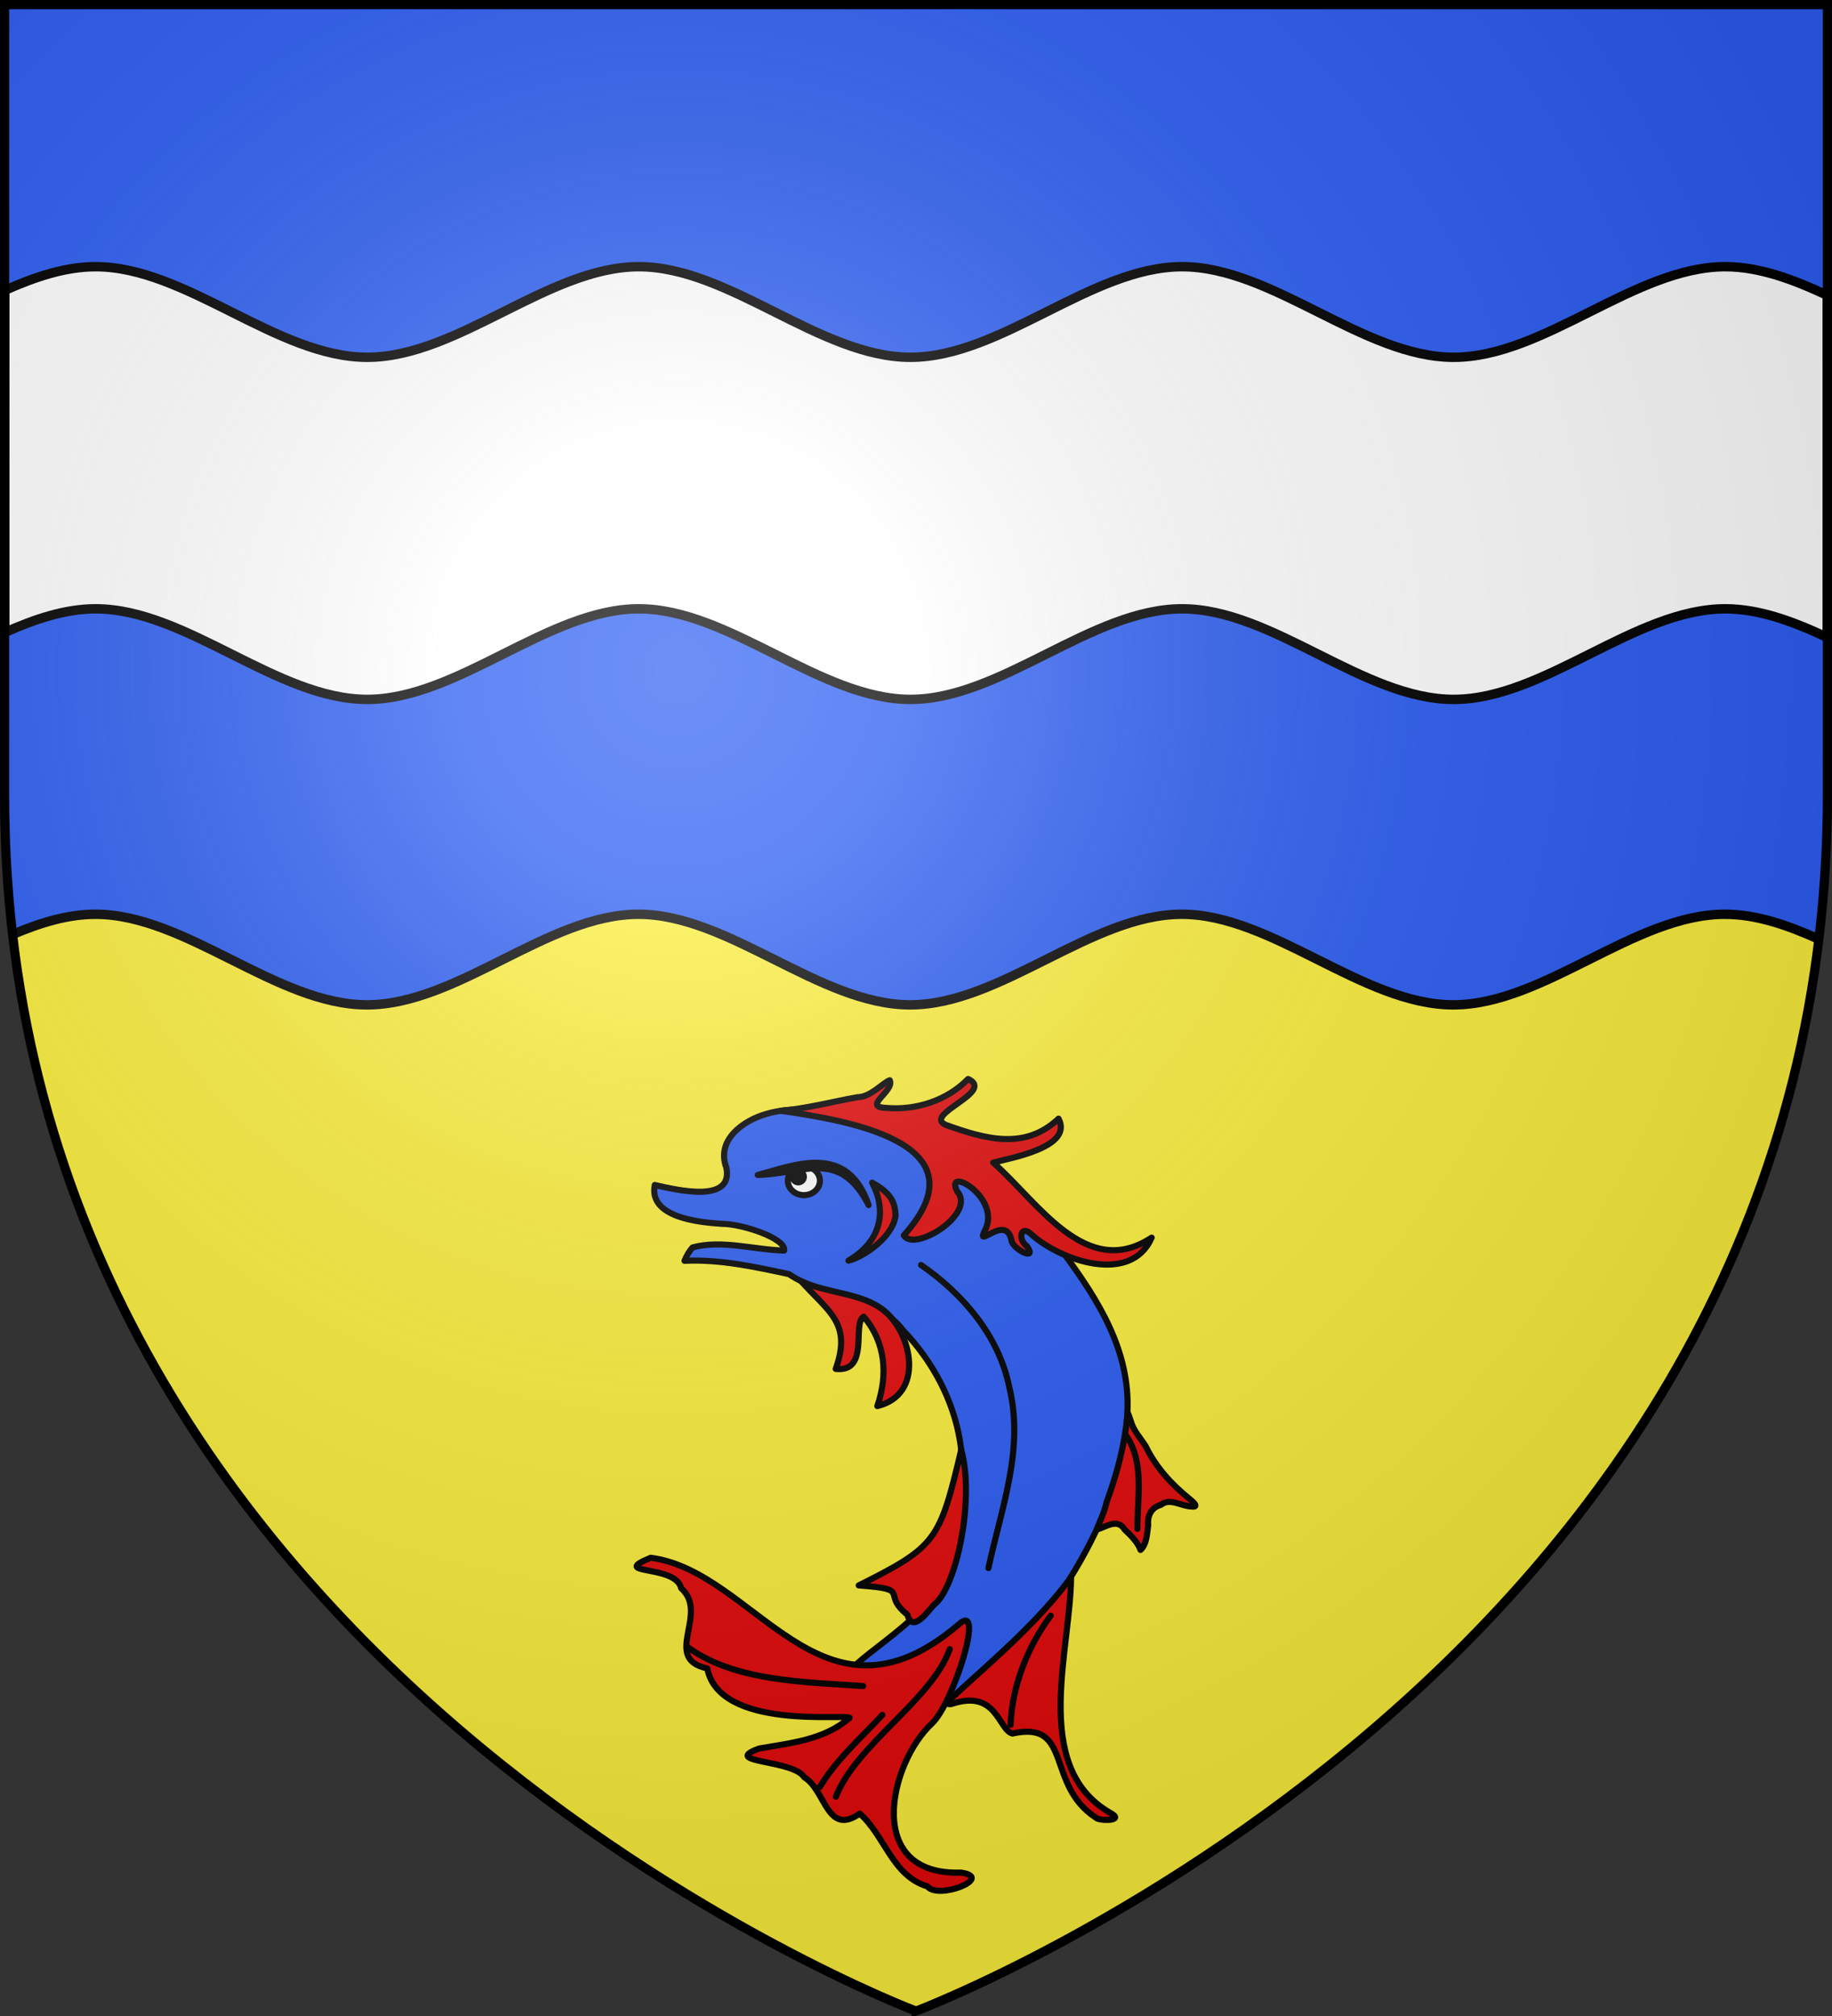 <svg height="660" width="600" xmlns="http://www.w3.org/2000/svg"><rect width="100%" height="100%" fill="#333333" stroke="none"/><radialGradient id="a" cx="221.445" cy="226.331" gradientTransform="matrix(1.353 0 0 1.349 -77.63 -85.747)" gradientUnits="userSpaceOnUse" r="300"><stop offset="0" stop-color="#fff" stop-opacity=".314"/><stop offset=".19" stop-color="#fff" stop-opacity=".251"/><stop offset=".6" stop-color="#6b6b6b" stop-opacity=".125"/><stop offset="1" stop-opacity=".125"/></radialGradient><path d="M300 658.5s298.5-112.32 298.5-397.772V2.176H1.5v258.552C1.5 546.18 300 658.5 300 658.5z" fill="#fcef3c" fill-rule="evenodd"/><path d="M1.5 2.188v258.53c0 15.578.913 30.663 2.594 45.22 9.058-3.846 18.098-6.625 27.156-6.625 29.648 0 59.29 29.656 88.938 29.656 29.648 0 59.289-29.656 88.937-29.656 29.648 0 59.32 29.656 88.969 29.656 29.648 0 59.29-29.656 88.937-29.656 29.648 0 59.29 29.656 88.938 29.656 29.648 0 59.29-29.656 88.937-29.656 10.264 0 20.55 3.539 30.813 8.187a393.403 393.403 0 0 0 2.781-46.781V2.188z" fill="#2b5df2"/><g stroke="#000" stroke-width="3.088"><path d="M31.32 87.313c-9.923 0-19.852 3.33-29.776 7.75v112c9.924-4.42 19.853-7.75 29.777-7.75 29.652 0 59.303 29.656 88.956 29.656 29.652 0 59.303-29.656 88.955-29.656s59.304 29.656 88.956 29.656 59.303-29.656 88.955-29.656 59.304 29.656 88.956 29.656 59.304-29.656 88.956-29.656c11.128 0 22.273 4.156 33.401 9.375v-112c-11.128-5.22-22.273-9.376-33.401-9.376-29.652 0-59.304 29.657-88.956 29.657s-59.304-29.656-88.956-29.656-59.303 29.656-88.955 29.656-59.304-29.656-88.956-29.656-59.303 29.656-88.955 29.656c-29.653 0-59.304-29.656-88.956-29.656z" fill="#fff"/><path d="M4.094 305.938c9.058-3.846 18.098-6.625 27.156-6.625 29.648 0 59.29 29.656 88.938 29.656 29.648 0 59.289-29.656 88.937-29.656 29.648 0 59.32 29.656 88.969 29.656 29.648 0 59.29-29.656 88.937-29.656 29.648 0 59.29 29.656 88.938 29.656 29.648 0 59.29-29.656 88.937-29.656 10.264 0 20.55 3.539 30.813 8.187" fill="none"/></g><g stroke="#000" stroke-linecap="round" stroke-linejoin="round" stroke-width="1.965"><path d="M407.08 431.94c-26.03-15.107-12.036-53.578-12.495-77.504-3.495 5.489-7.908 10.288-12.616 14.746-1.41 2.503-33.757 29.09-25.9 27.838 14.674-4.986 15.14 8.348 19.658 9.475 19.524-4.339 10.552 16.42 26.803 27.024.86 1.173 9.918 1.233 4.55-1.579z" fill="#e20909" transform="matrix(1.018 0 0 1.018 -50.908 153.713)"/><path d="M270.23 254.47c11.367-.54 22.571 1.932 33.617 4.286 11.442 7.836 27.972 6.446 36.864 18.267 13.083 13.668 21.108 32.975 18.316 52.036-1.22 10.036-4.048 19.833-7.1 29.41-3.224 11.347-32.963 27.564-27.273 28.558 24.17-2.26 47.875-24.278 24.905 10.81-2.341 4.074-5.725 9.78-.204 3.632 14.997-14.5 31.816-27.464 44.449-44.173 10.344-16.343 17.962-34.765 18.93-54.26.871-19.733-9.358-35.877-20.537-51.046-18.35-20.589-66.184-53.388-95.61-44.765-7.479 2.11-16.256 8.404-12.903 17.257 2.357 11.654-15.951 7.218-23.017 5.603-2.05 10.405 14.04 12.023 21.655 12.498 6.514.004 20.695 4.722 19.956 8.595-9.716-.256-20.062-3.56-29.432-1.007-1.162 1.237-1.97 2.754-2.616 4.299z" fill="#2b5df2" transform="matrix(1.018 0 0 1.018 -50.908 153.713)"/><path d="M359.2 451.22c-31.519 1.037-23.031-35.282-9.39-47.939 6.874-6.378 17.494-40.053 8.533-31.804-44.004 37.556-65.258-17.188-98.992-21.51-13.748 5.662 8.025 1.996 9.8 9.791 9.24 8.202-6.397 22.62 8.392 25.795 3.916 19.96 44.55 14.583 45.806 15.87-8.12 7.144-18.952 8.102-29.104 9.893-12.744 4.647 10.997 3.499 14.5 9.242 6.987 4.182 7.24 19.114 17.849 11.692 8.047 6.992 10.446 20.019 21.772 23.404 3.491 4.464 21.722-2.841 10.834-4.434zm73.4-120.27c-5.743-4.62-10.808-10.209-14.026-16.888-1.675-2.626-3.886-4.921-4.747-8.007-.573-1.463-1.185-4.264-1.182-1.177-.912 9.26-3.422 18.514-6.648 27.273-.657 3.166-2.114 5.972-3.137 8.774 3.054-.893 6.673-3.797 8.99.004 2.053 1.912 4.25 4.154 5.082 6.527 2.064-1.88 2.084-5.325 2.48-7.998-.32-3.011 1.01-5.694 4.076-6.49 2.936-2.39 6.538.45 9.81.504 2.985.408.001-1.92-.698-2.522z" fill="#e20909" transform="matrix(1.018 0 0 1.018 -50.908 153.713)"/><path d="M341.933 368.27c1.671 6.096 6.463-.952 8.569-3.212 7.02-5.128 13.25-33.592 8.748-49.818-6.91 29.315-8.062 31.146-32.974 43.624 17.527 1.286 6.91 2.427 15.657 9.406zm-7.323-97.62c-7.29-6.03-18.195-5.507-26.891-9.657 8.973 9.963 16.395 13.595 11.154 28.24 11.049 1.231 5.189-14.88 9.015-16.778 7.09 8.249 7.8 18.806 4.367 28.74 15.29-3.725 11.207-23.221 2.355-30.545zm-33.36-64.43c8.28-.741 16.426-2.883 24.592-4.362 4.209.03 8.174-4.646 10.42-5.446 1.623 3.522-8.978 8.514-1.285 8.874 9.598.892 19.704-2.325 26.481-9.293 9.018 4.163-14.902 11.448-7.1 14.791 12.632 4.521 25.358 8.215 36.204-2.03 4.89 9.285-15.83 12.683-21.026 14.151 14.285 12.433 29.832 38.074 50.982 24.105-6.643 15.285-29.274 7.39-38.611-.969-3.592-3.467-4.52 1.619-1.563 3.677 3.67 5.136-4.47 1.055-4.914-1.75-1.643-8.733-11.385 2.67-8.763-2.862 6.183-10.766-13.038-21.607-8.743-13.022 6.364 7.24-13.74 19.742-17.15 14.21 27.232-30.293-19.967-37.15-39.524-40.072z" fill="#e20909" transform="matrix(1.018 0 0 1.018 -50.908 153.713)"/><path d="M346.33 255.82c13.463 9.285 25.021 22.795 28.354 39.153 4.947 20.124-2.545 39.011-6.677 58.318m43.963-43.121c6.424 8.83 3.877 20.27 3.965 30.515M271.45 378.85c15.276 11.005 37.867 11.065 56.248 12.376M313.76 423.71c5.291-8.864 13.169-15.715 20.125-23.205M318.92 426.81c6.741-16.999 30.769-31.027 36.641-47.444m19.579 24.294c.444-12.328 5.462-25.153 12.902-35.067" fill="none" transform="matrix(1.018 0 0 1.018 -50.908 153.713)"/><path d="M330.59 229.33c4.655 8.885 3.232 18.679-7.62 25.092 4.895-1.218 14.048-7.357 15.137-14.292.033-5.352-2.605-8.044-7.517-10.8z" fill="#e20909" fill-rule="evenodd" transform="matrix(1.018 0 0 1.018 -50.908 153.713)"/><g stroke-width="1.964" transform="matrix(1.019 0 0 1.018 -51.153 153.58)"><ellipse cx="308.567" cy="228.853" fill="#fff" rx="5.157" ry="4.639"/><circle cx="306.762" cy="227.568" r="1.804"/><path d="M293.72 226.99c11.406-2.942 28.796-10.682 35.65 9.687-9.382-18.326-20.979-9.995-35.65-9.687z"/></g></g><path d="M300 658.5s298.5-112.32 298.5-397.772V2.176H1.5v258.552C1.5 546.18 300 658.5 300 658.5z" fill="url(#a)" fill-rule="evenodd"/><path d="M300 658.397S1.5 545.98 1.5 260.277V1.5h597v258.778c0 285.7-298.5 398.12-298.5 398.12z" fill="none" stroke="#000" stroke-width="3"/></svg>